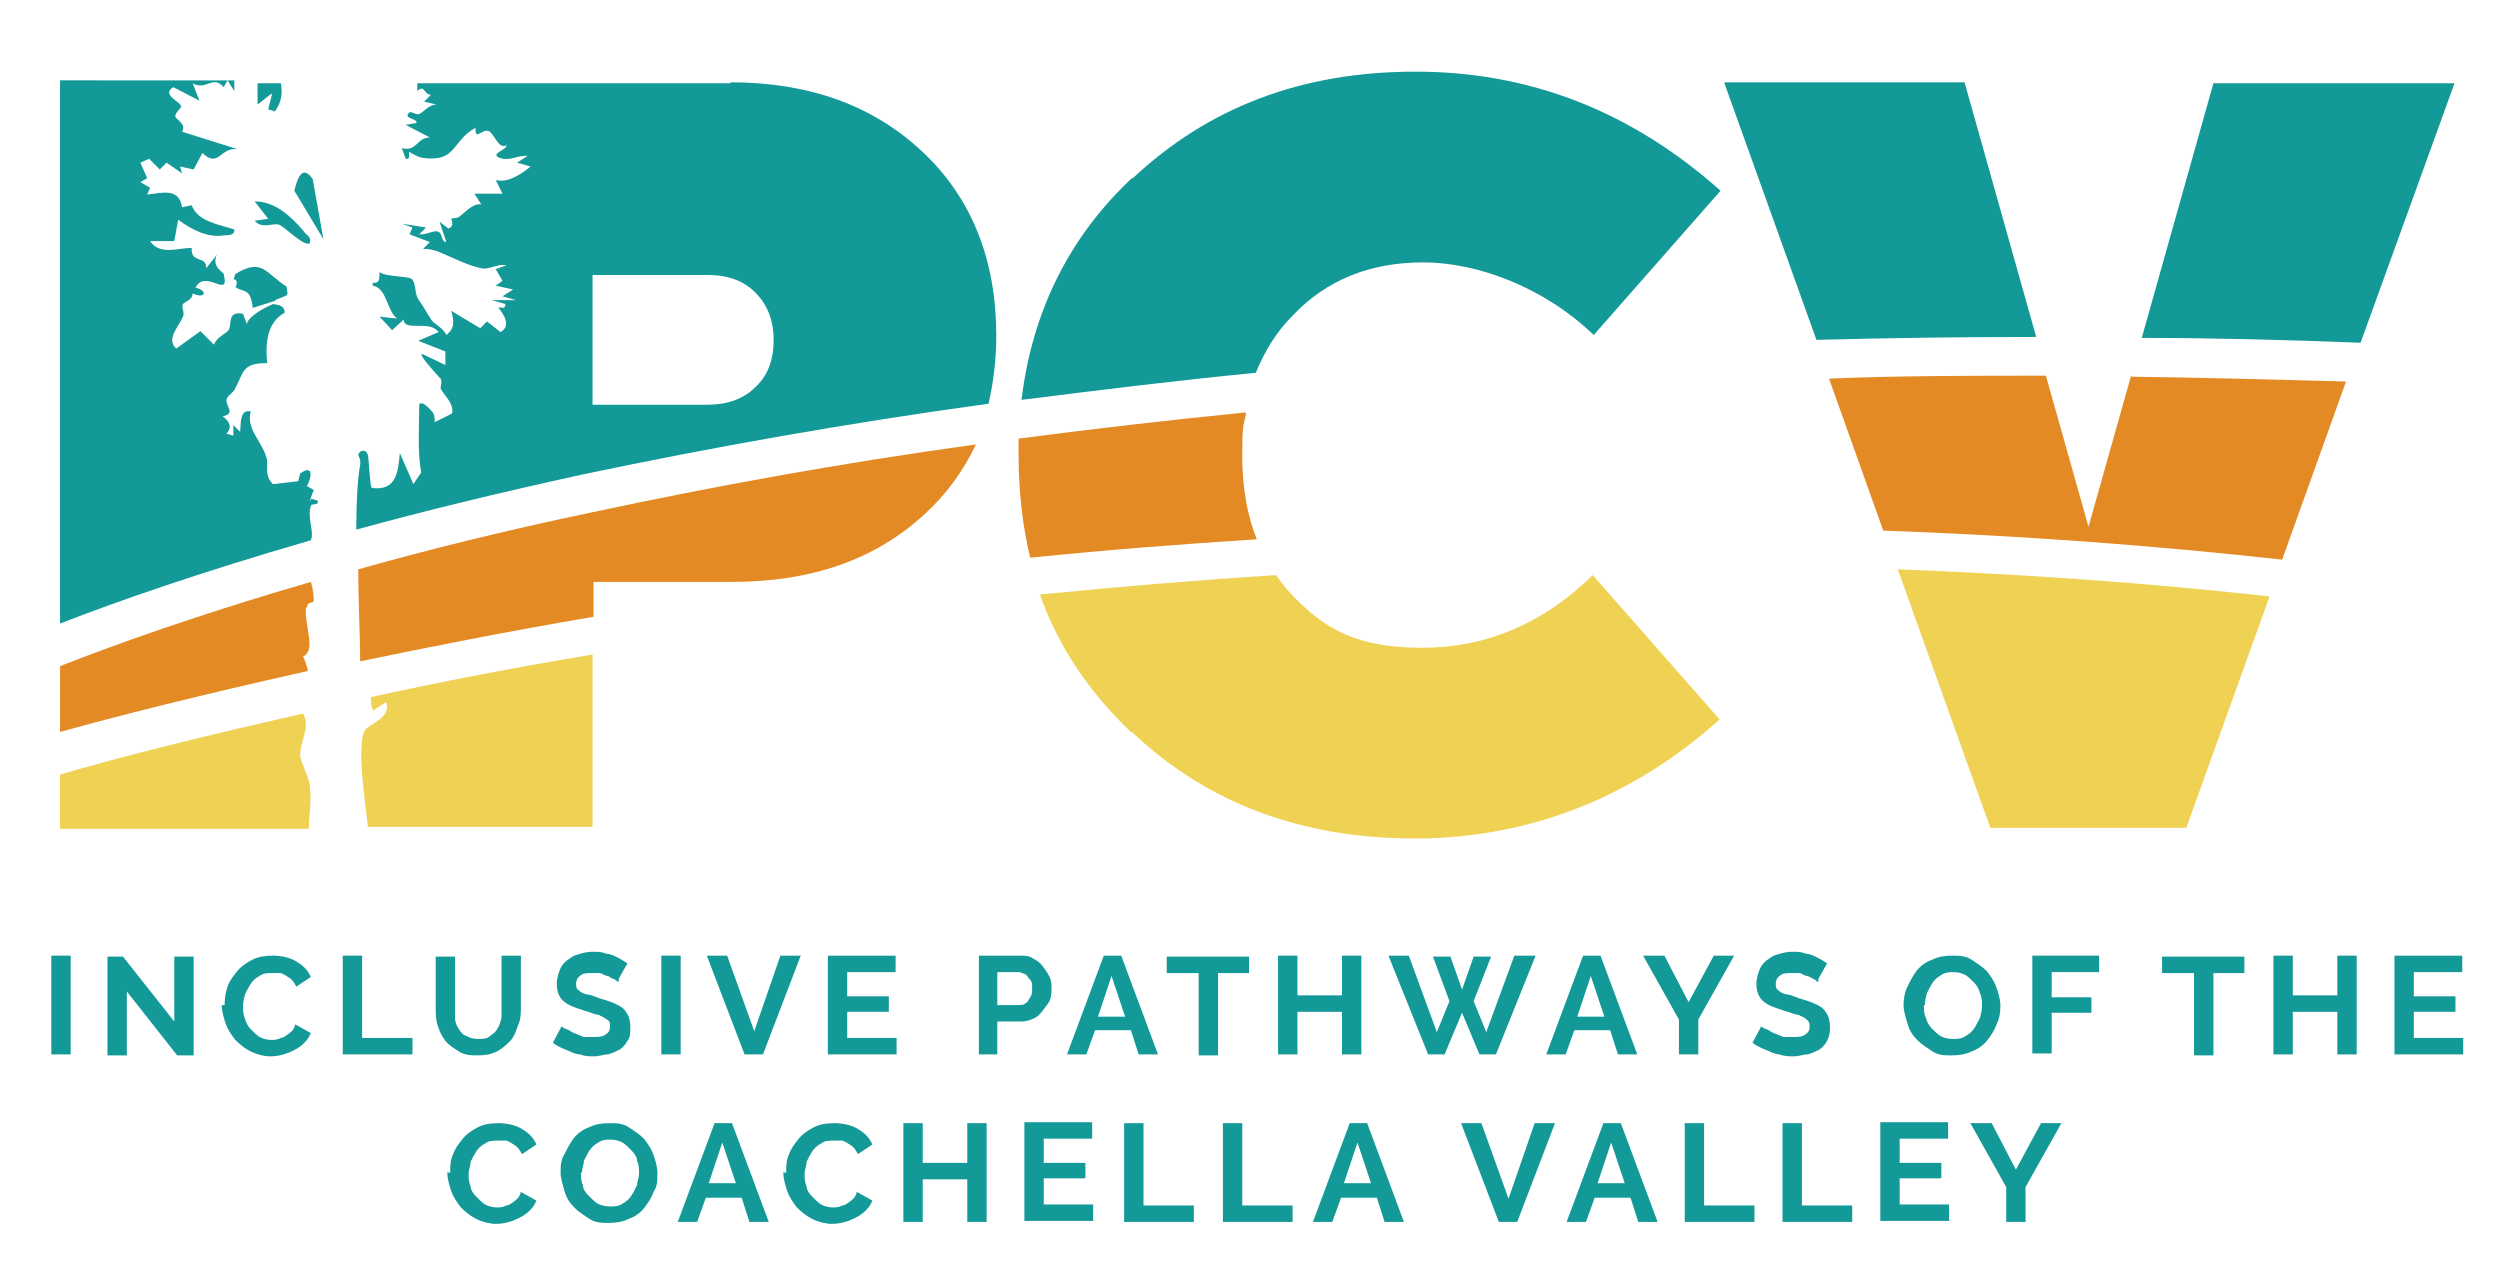<?xml version="1.0" encoding="UTF-8"?> <svg xmlns="http://www.w3.org/2000/svg" id="Layer_1" version="1.1" viewBox="0 0 258.2 131.9"><defs><style> .st0 { fill: #efd154; } .st1 { fill: #e48a25; } .st2 { fill: #149999; } </style></defs><g><path class="st2" d="M5.3,108.9v-10.2h2v10.2h-2Z"></path><path class="st2" d="M13.1,102.4v6.6h-2v-10.2h1.6l5.3,6.7v-6.7h2v10.2h-1.7s-5.2-6.6-5.2-6.6Z"></path><path class="st2" d="M23.2,103.7c0-.6.1-1.2.3-1.8.2-.6.6-1.1,1-1.6s1-.9,1.6-1.2c.6-.3,1.3-.4,2.1-.4s1.8.2,2.4.6c.7.4,1.2.9,1.5,1.6l-1.5,1c-.2-.4-.4-.7-.7-.9-.3-.2-.6-.4-.9-.5-.3,0-.6,0-.9,0-.5,0-.9,0-1.3.3-.4.2-.7.5-.9.8-.2.3-.4.7-.6,1.1-.1.4-.2.8-.2,1.2s0,.9.2,1.3c.1.4.3.8.6,1.1.3.3.6.6.9.8.4.2.8.3,1.2.3s.6,0,1-.2c.3,0,.6-.3.9-.5s.5-.5.6-.9l1.6.9c-.2.5-.5.9-1,1.3s-1,.6-1.5.8c-.6.2-1.1.3-1.7.3s-1.4-.2-2-.5-1.1-.7-1.6-1.2c-.4-.5-.8-1.1-1-1.7s-.4-1.3-.4-1.9h.3Z"></path><path class="st2" d="M35.4,108.9v-10.2h2v8.5h5.2v1.7h-7.2Z"></path><path class="st2" d="M49.5,109c-.8,0-1.5,0-2.1-.4s-1-.6-1.4-1.1-.6-1-.8-1.6-.2-1.2-.2-1.9v-5.2h2v5.2c0,.4,0,.8,0,1.2,0,.4.2.8.4,1.1.2.3.4.6.8.7.3.2.7.3,1.2.3s.9,0,1.2-.3c.3-.2.6-.4.8-.8.2-.3.3-.7.4-1.1,0-.4,0-.8,0-1.2v-5.2h2v5.2c0,.7,0,1.4-.3,2-.2.6-.4,1.2-.8,1.6s-.8.8-1.4,1.1c-.6.3-1.2.4-2,.4Z"></path><path class="st2" d="M63.8,101.4s-.2-.2-.4-.3c-.2,0-.4-.2-.6-.3-.3,0-.5-.2-.8-.3-.3,0-.6,0-.9,0-.5,0-.9,0-1.2.3-.3.2-.4.5-.4.8s0,.5.3.7c.2.2.4.3.8.4.3,0,.8.2,1.3.4.7.2,1.3.4,1.7.6.5.2.9.5,1.1.9.3.4.4.9.4,1.5s0,1-.3,1.4c-.2.4-.5.7-.8.9-.4.2-.8.4-1.2.5-.5,0-.9.2-1.4.2s-1,0-1.5-.2c-.5,0-1-.3-1.5-.5s-.9-.4-1.3-.7l.9-1.7s.2.2.5.3c.2,0,.5.3.8.4s.7.3,1,.4c.4,0,.8,0,1.1,0s.9,0,1.2-.3c.3-.2.4-.4.4-.8s0-.5-.3-.7-.5-.3-.9-.5c-.4,0-.9-.3-1.4-.4-.6-.2-1.2-.4-1.6-.6-.4-.2-.8-.5-1-.9-.2-.3-.3-.8-.3-1.3s.2-1.3.5-1.8.8-.8,1.3-1.1c.6-.2,1.2-.4,1.9-.4s.9,0,1.4.2c.4,0,.8.2,1.2.4.4.2.7.4,1,.6l-.9,1.6v.3Z"></path><path class="st2" d="M68.3,108.9v-10.2h2v10.2h-2Z"></path><path class="st2" d="M75.1,98.7l2.8,7.8,2.7-7.8h2.1l-3.9,10.2h-1.9l-3.9-10.2h2.1Z"></path><path class="st2" d="M92.6,107.2v1.7h-7.1v-10.2h7v1.7h-5v2.5h4.3v1.6h-4.3v2.7s5.1,0,5.1,0Z"></path><path class="st2" d="M101.1,108.9v-10.2h4.3c.5,0,.9,0,1.3.3.4.2.7.4,1,.8s.5.7.7,1.1.2.8.2,1.2,0,1.1-.4,1.6-.6.9-1.1,1.3c-.5.3-1,.5-1.7.5h-2.4v3.4h-2,0ZM103,103.8h2.3c.2,0,.5,0,.6-.2.2,0,.3-.3.5-.6s.2-.5.2-.9,0-.7-.2-.9-.3-.4-.5-.6c-.2,0-.4-.2-.7-.2h-2.2v3.3h0Z"></path><path class="st2" d="M113.8,98.7h2l3.8,10.2h-2l-.8-2.5h-3.7l-.9,2.5h-2l3.8-10.2h-.2ZM116.2,105l-1.4-4.2-1.4,4.2h2.8Z"></path><path class="st2" d="M129.1,100.5h-3.3v8.5h-2v-8.5h-3.3v-1.7h8.5v1.7h.1Z"></path><path class="st2" d="M140.6,98.7v10.2h-2v-4.4h-4.6v4.4h-2v-10.2h2v4.1h4.6v-4.1h2Z"></path><path class="st2" d="M148,98.8h1.8l1.2,3.4,1.2-3.4h1.8l-1.8,4.6,1.3,3.2,2.9-7.9h2.2l-4.1,10.2h-1.7l-1.8-4.3-1.8,4.3h-1.7l-4.1-10.2h2.1l2.9,7.9,1.3-3.2-1.7-4.6h0Z"></path><path class="st2" d="M163.3,98.7h2l3.8,10.2h-2l-.8-2.5h-3.7l-.9,2.5h-2l3.8-10.2h-.2ZM165.7,105l-1.4-4.2-1.4,4.2h2.8,0Z"></path><path class="st2" d="M171.9,98.7l2.5,4.8,2.6-4.8h2.1l-3.7,6.6v3.6h-2v-3.6l-3.7-6.6h2.2,0Z"></path><path class="st2" d="M187.7,101.4s-.2-.2-.4-.3l-.6-.3c-.3,0-.5-.2-.8-.3-.3,0-.6,0-.9,0-.5,0-.9,0-1.2.3-.3.2-.4.5-.4.8s0,.5.3.7c.2.2.4.3.8.4.3,0,.8.2,1.3.4.7.2,1.3.4,1.7.6.5.2.9.5,1.1.9.3.4.4.9.4,1.5s-.1,1-.3,1.4-.5.7-.8.9c-.4.2-.8.4-1.2.5-.5,0-.9.2-1.4.2s-1,0-1.5-.2c-.5,0-1-.3-1.5-.5s-.9-.4-1.3-.7l.9-1.7s.2.2.5.3c.2,0,.5.3.8.4s.7.3,1,.4c.4,0,.8,0,1.1,0s.9,0,1.2-.3c.3-.2.4-.4.4-.8s-.1-.5-.3-.7-.5-.3-.9-.5c-.4,0-.9-.3-1.4-.4-.6-.2-1.2-.4-1.6-.6-.4-.2-.8-.5-1-.9-.2-.3-.3-.8-.3-1.3s.2-1.3.5-1.8.8-.8,1.3-1.1c.6-.2,1.2-.4,1.9-.4s.9,0,1.4.2c.4,0,.8.2,1.2.4.4.2.7.4,1,.6l-.9,1.6v.3Z"></path><path class="st2" d="M201.6,109c-.7,0-1.4,0-2-.4s-1.1-.7-1.6-1.2-.8-1-1-1.7-.4-1.3-.4-1.9.1-1.3.4-1.9c.3-.6.6-1.2,1-1.7s1-.9,1.6-1.1c.6-.3,1.3-.4,2-.4s1.4,0,2,.4,1.1.7,1.6,1.2c.4.5.8,1.1,1,1.7s.4,1.2.4,1.9-.1,1.3-.4,1.9c-.2.6-.6,1.2-1,1.7s-1,.9-1.6,1.1c-.6.3-1.3.4-2,.4ZM198.7,103.8c0,.4,0,.9.2,1.3.1.4.3.8.6,1.1s.6.6.9.8c.4.2.8.3,1.3.3s.9,0,1.3-.3c.4-.2.7-.5.9-.8s.4-.7.6-1.1c.1-.4.2-.8.2-1.2s0-.9-.2-1.3c-.1-.4-.3-.8-.6-1.1-.3-.3-.6-.6-.9-.8-.4-.2-.8-.3-1.2-.3s-.9,0-1.3.3c-.4.2-.7.5-.9.8s-.4.7-.6,1.1c-.1.4-.2.8-.2,1.2h-.1Z"></path><path class="st2" d="M209.9,108.9v-10.2h6.9v1.7h-4.9v2.6h4.1v1.6h-4.1v4.2h-2Z"></path><path class="st2" d="M231.9,100.5h-3.3v8.5h-2v-8.5h-3.3v-1.7h8.5v1.7h.1Z"></path><path class="st2" d="M243.4,98.7v10.2h-2v-4.4h-4.6v4.4h-2v-10.2h2v4.1h4.6v-4.1h2Z"></path><path class="st2" d="M254.4,107.2v1.7h-7.1v-10.2h7v1.7h-5v2.5h4.3v1.6h-4.3v2.7s5.1,0,5.1,0Z"></path><path class="st2" d="M46.5,121c0-.6,0-1.2.3-1.8.2-.6.6-1.1,1-1.6s1-.9,1.6-1.2c.6-.3,1.3-.4,2.1-.4s1.8.2,2.4.6c.7.4,1.2.9,1.5,1.6l-1.5,1c-.2-.4-.4-.7-.7-.9-.3-.2-.6-.4-.9-.5-.3,0-.6,0-.9,0-.5,0-.9,0-1.3.3-.4.2-.7.5-.9.8s-.4.7-.6,1.1c0,.4-.2.8-.2,1.2s0,.9.2,1.3c0,.4.3.8.6,1.1.3.3.6.6.9.8.4.2.8.3,1.2.3s.6,0,1-.2c.3,0,.6-.3.9-.5.3-.2.5-.5.6-.9l1.6.9c-.2.5-.5.9-1,1.3s-1,.6-1.5.8c-.6.2-1.1.3-1.7.3s-1.4-.2-2-.5-1.1-.7-1.6-1.2c-.4-.5-.8-1.1-1-1.7s-.4-1.3-.4-1.9h.3Z"></path><path class="st2" d="M62.9,126.3c-.7,0-1.4,0-2-.4s-1.1-.7-1.6-1.2-.8-1-1-1.7-.4-1.3-.4-1.9,0-1.3.4-1.9c.3-.6.6-1.2,1-1.7s1-.9,1.6-1.1c.6-.3,1.3-.4,2-.4s1.4,0,2,.4,1.1.7,1.6,1.2c.4.5.8,1.1,1,1.7s.4,1.2.4,1.9,0,1.3-.4,1.9c-.2.6-.6,1.2-1,1.7s-1,.9-1.6,1.1c-.6.3-1.3.4-2,.4ZM60,121.1c0,.4,0,.9.2,1.3,0,.4.3.8.6,1.1s.6.6.9.8c.4.2.8.3,1.3.3s.9,0,1.3-.3c.4-.2.7-.5.9-.8.2-.3.4-.7.6-1.1,0-.4.2-.8.2-1.2s0-.9-.2-1.3c0-.4-.3-.8-.6-1.1s-.6-.6-.9-.8c-.4-.2-.8-.3-1.2-.3s-.9,0-1.3.3c-.4.2-.7.5-.9.8s-.4.7-.6,1.1c0,.4-.2.8-.2,1.2h-.1Z"></path><path class="st2" d="M73.6,116h2l3.8,10.2h-2l-.8-2.5h-3.7l-.9,2.5h-2l3.8-10.2h-.2ZM76,122.2l-1.4-4.2-1.4,4.2h2.8Z"></path><path class="st2" d="M81.2,121c0-.6,0-1.2.3-1.8.2-.6.6-1.1,1-1.6s1-.9,1.6-1.2c.6-.3,1.3-.4,2.1-.4s1.8.2,2.4.6c.7.4,1.2.9,1.5,1.6l-1.5,1c-.2-.4-.4-.7-.7-.9-.3-.2-.6-.4-.9-.5-.3,0-.6,0-.9,0-.5,0-.9,0-1.3.3-.4.2-.7.5-.9.8-.2.3-.4.7-.6,1.1,0,.4-.2.8-.2,1.2s0,.9.2,1.3c0,.4.3.8.6,1.1s.6.6.9.8c.4.2.8.3,1.2.3s.6,0,1-.2c.3,0,.6-.3.9-.5s.5-.5.6-.9l1.6.9c-.2.5-.5.9-1,1.3s-1,.6-1.5.8c-.6.2-1.1.3-1.7.3s-1.4-.2-2-.5-1.1-.7-1.6-1.2c-.4-.5-.8-1.1-1-1.7s-.4-1.3-.4-1.9h.3Z"></path><path class="st2" d="M101.9,116v10.2h-2v-4.4h-4.6v4.4h-2v-10.2h2v4.1h4.6v-4.1h2Z"></path><path class="st2" d="M112.9,124.4v1.7h-7.1v-10.2h7v1.7h-5v2.5h4.3v1.6h-4.3v2.7s5.1,0,5.1,0Z"></path><path class="st2" d="M116.1,126.2v-10.2h2v8.5h5.2v1.7h-7.2Z"></path><path class="st2" d="M126.3,126.2v-10.2h2v8.5h5.2v1.7h-7.2Z"></path><path class="st2" d="M139.2,116h2l3.8,10.2h-2l-.8-2.5h-3.7l-.9,2.5h-2l3.8-10.2h-.2ZM141.6,122.2l-1.4-4.2-1.4,4.2h2.8,0Z"></path><path class="st2" d="M153,116l2.8,7.8,2.7-7.8h2.1l-3.9,10.2h-1.9l-3.9-10.2h2.1,0Z"></path><path class="st2" d="M165.4,116h2l3.8,10.2h-2l-.8-2.5h-3.7l-.9,2.5h-2l3.8-10.2h-.2ZM167.8,122.2l-1.4-4.2-1.4,4.2h2.8,0Z"></path><path class="st2" d="M174,126.2v-10.2h2v8.5h5.2v1.7h-7.2Z"></path><path class="st2" d="M184.1,126.2v-10.2h2v8.5h5.2v1.7h-7.2Z"></path><path class="st2" d="M201.3,124.4v1.7h-7.1v-10.2h7v1.7h-5v2.5h4.3v1.6h-4.3v2.7s5.1,0,5.1,0Z"></path><path class="st2" d="M205.7,116l2.5,4.8,2.6-4.8h2.1l-3.7,6.6v3.6h-2v-3.6l-3.7-6.6h2.2,0Z"></path></g><g><g><path class="st0" d="M116.9,75.6c7.8,7.4,17.6,11,29.2,11s22.4-4.1,31.5-12.3l-13.1-14.9c-5.1,5-11,7.5-17.6,7.5s-10-1.8-13.5-5.5c-.6-.6-1.1-1.3-1.6-2-8.1.5-16.2,1.2-24.4,2,1.9,5.4,5.1,10.1,9.4,14.2h.1Z"></path><path class="st0" d="M205.6,85.5h20.2l8.6-23.9c-12.6-1.4-25.4-2.3-38.4-2.8l9.6,26.8h0Z"></path><path class="st0" d="M32,81.2c0-.7-1-2.6-1-3.2,0-1.5,1.1-2.9.3-4.3-11.1,2.5-19.7,4.7-25.1,6.3v5.6h25.7c0-1.3.3-3.1.1-4.3h0Z"></path><path class="st0" d="M38.5,73.4l1.4-.9c.5,1.7-1.7,2.2-2.2,2.9-.9,1.5,0,7.2.3,10h23.2v-17.8c-8.4,1.4-16.1,2.9-22.9,4.4,0,.4,0,.8.2,1.3h0Z"></path></g><g><path class="st1" d="M128.6,42.6c-8,.8-15.8,1.7-23.4,2.7v1.7c0,3.7.4,7.3,1.2,10.6,7.8-.8,15.6-1.4,23.4-1.9-1-2.5-1.5-5.4-1.5-8.6s.1-3,.4-4.4h0Z"></path><path class="st1" d="M220.1,38.8l-4.4,15.6-4.4-15.6c-7.6,0-15,0-22.4.3l5.6,15.7c13.9.5,27.7,1.5,41.2,3l6.6-18.4c-7.5-.2-14.9-.4-22.3-.5h0Z"></path><path class="st1" d="M31.7,62.8c0-.7.6-.5.7-.7,0-.3,0-1.1-.3-2-11.7,3.4-20.3,6.5-25.9,8.7v6.8c5.7-1.6,14.4-3.8,25.6-6.3-.1-.5-.3-1.1-.5-1.5,1.4-.6.1-3.3.3-5.1h0Z"></path><path class="st1" d="M37.2,68.3c7.2-1.5,15.3-3.1,24.1-4.6v-3.6h14.3c8.2,0,14.8-2.3,19.9-7,2.3-2.1,4-4.5,5.3-7.2-13.8,1.9-27,4.3-39.6,7-9.1,1.9-17.1,3.9-24.2,5.9,0,3.5.2,6.9.2,9.5h0Z"></path></g><g><path class="st2" d="M116.9,18.4c-6.5,6.1-10.3,13.8-11.4,22.9,7.9-1,16-2,24.2-2.8.9-2.2,2.1-4.2,3.8-5.9,3.5-3.7,8-5.5,13.5-5.5s12.4,2.5,17.6,7.5l13.1-14.9c-9.2-8.2-19.7-12.3-31.5-12.3s-21.4,3.7-29.2,11h-.1Z"></path><path class="st2" d="M228.6,8.6l-7.4,26.3c7.4,0,15,.2,22.6.5l9.7-26.8h-24.9Z"></path><path class="st2" d="M178.1,8.6l9.5,26.5c7.5-.2,15.1-.3,22.7-.3l-7.4-26.3h-24.8Z"></path><path class="st2" d="M30.4,19.7l3,5-1.1-6.2c-1.1-1.6-1.6,0-1.9,1.2Z"></path><path class="st2" d="M75.5,8.6h-32.4v.8c.8-.7.6.3,1.4.4l-.7.7,1.3.3c-.9,0-1.4.9-1.9,1-.3,0-.8-.3-.9-.2-.8.7.9.6.7,1.1l-1.1.2,2.5,1.3c-1.4,0-1.3,1.5-2.9,1.1l.4,1.1c.6.1.2-.6.4-.7,0,0,.8.5,1.3.6,3.6.5,3-1.7,5.5-3.1,0,1.3.5.3,1.2.3s1.1,2,2,1.5c.2.4-1.8.9-.7,1.3,1.1.4,1.8-.3,2.9-.2l-1.1.7,1.4.4c-1,.8-2.3,1.7-3.6,1.4l.7,1.4h-2.9l.7,1.1c-.9-.1-1.6.8-2.3,1.3-.3.2-.7.1-.8.2,0,0,.4.8-.3,1l-.9-.7.7,2.1c-.6,0-.3-.9-.9-1.1-.5-.1-1.3.4-1.9.3l.7-.7-2.5-.4,1.1.4-.3.7,2.1.8-.7.7c.5,0,1.1.1,1.6.3,1.2.5,3.2,1.5,4.4,1.7.8.2,1.7-.5,2.6-.3l-1.1.4.7,1.2-.7.5,1.8.4-1.1.7,1.4.4h-2.5l1.4.4c0,.7-.6.2-.7.4,0,.1,1.6,1.7.2,2.5l-1.4-1.1-.7.7-3-1.8c.3,1,.4,1.8-.5,2.5-.2-.6-1.4-1.3-1.5-1.5-.6-.9-.7-1.2-1.4-2.2-.4-.6-.2-1.7-.7-2.1-.4-.3-2.7-.2-3.3-.7,0,.7,0,1.2-.7,1.1v.3c1.5.3,1.4,2.5,2.5,3.4l-1.8-.2,1.3,1.4,1.2-1.1c0,1.3,2.7,0,3.6,1.3l-2.1.9,2.8,1.1v1.4l-2.3-1.1c-.8-.3,1.6,2.3,1.8,2.5.2.3,0,.8,0,1,.3.7,1.4,1.5,1.2,2.6l-1.8.9c0-.4,0-.7-.2-1,0,0-1.1-1.4-1.4-.8,0,2.3-.2,4.7.2,7l-.8,1.2-1.4-3.2c-.2,2.1-.4,3.9-2.9,3.6-.2-.2-.3-3-.4-3.4-.2-.7-.9-.5-1,0,0,0,.3.5.2,1-.3,1.7-.4,4.1-.4,6.7,6.9-1.9,14.7-3.8,23.4-5.7,13.3-2.8,27.3-5.3,41.9-7.3.5-2.2.8-4.5.8-7,0-7.8-2.5-14.2-7.6-19-5.1-4.8-11.7-7.2-19.9-7.2h0ZM78,40c-1.2,1.2-2.9,1.8-4.9,1.8h-11.9v-13.4h11.9c2.1,0,3.7.6,4.9,1.8,1.2,1.2,1.9,2.8,1.9,4.9s-.6,3.7-1.9,4.9Z"></path><path class="st2" d="M32,25.1c.2-.7-.4-.8-.7-1.3-1.3-1.5-2.9-3-5-3l1.4,1.8-1.4.2c.8.9,1.9.2,2.5.4.6.2,2.7,2.4,3.2,1.9Z"></path><path class="st2" d="M32,51.7l.4-1.1-.7-.4c.5-.9.7-2.3-.7-1.3l-.2.8-2.6.3c-1-.9-.4-2.1-.7-2.8-.5-1.7-2.1-2.9-1.6-4.7-1.2-.3-1,1.4-1.1,2.1l-.7-.7v1.1l-.7-.2c.6-.7.3-1.3-.4-1.8,1.4-.3.3-1,.4-1.7,0-.4.7-.7.9-1.2.9-1.7.7-2.6,3.3-2.6-.2-1.8-.1-4.2,1.8-5.2,0-.8-.7-.8-1.2-.9-1.4.6-2.7,1.5-2.7,2.1l-.4-1.1c-1.7-.3-1.1,1.1-1.5,1.7-.2.3-1.3.8-1.5,1.5l-1.4-1.4-2.5,1.8c-1.1-1,.3-2.3.7-3.3.2-.4-.2-1,0-1.3.1-.2,1-.4,1-1.1,1.2.6,1.7-.2.3-.6,1-2,3.6,1.3,2.9-1.4,0-.2-1.3-.7-.7-2l-1.1,1.4c0-1.4-1.6-.4-1.5-2.1-1.4,0-3.3.8-4.3-.7h2.5l.4-2.2c1.4,1,3,1.9,4.8,1.6.3,0,1.1,0,1-.6-1.5-.5-3.8-.8-4.4-2.5l-1,.2c-.3-2-2-1.5-3.6-1.3l.3-.7-1-.6.7-.4-.7-1.6.9-.4,1.1,1.1.7-.7,1.6,1.1-.2-.7,1.4.3.9-1.7c1.7,1.6,1.8-.6,3.6-.4l-5.7-1.8c.5-.8-.6-1.2-.7-1.6,0-.4.6-.8.6-1,0-.5-2.1-1.2-.8-2l2.7,1.4-.7-1.8c1.4.8,2.1-.9,3.2.4l.4-.7.7,1.1v-1.1H6.2v56.1c5.9-2.3,14.5-5.3,25.9-8.6.4-.8-.4-2.4,0-3.5,0-.4.9,0,.7-.6l-.7-.2v.2Z"></path><path class="st2" d="M28.4,31l1-.4c.4-.2.3-.2.2-1-2.2-1.4-2.5-3-5.3-1.3-.3,1-.1.3.1.7s-.2.6,0,.7c.7.5,1.5,0,1.7,2.1l1.9-.6h0c.2-.1.4-.1.6-.1h-.2Z"></path><path class="st2" d="M28.1,9.7l-.4,1.6.7.2c.7-1,.8-1.9.6-2.9h-2.4v2.2l1.4-1.1h0Z"></path></g></g></svg> 